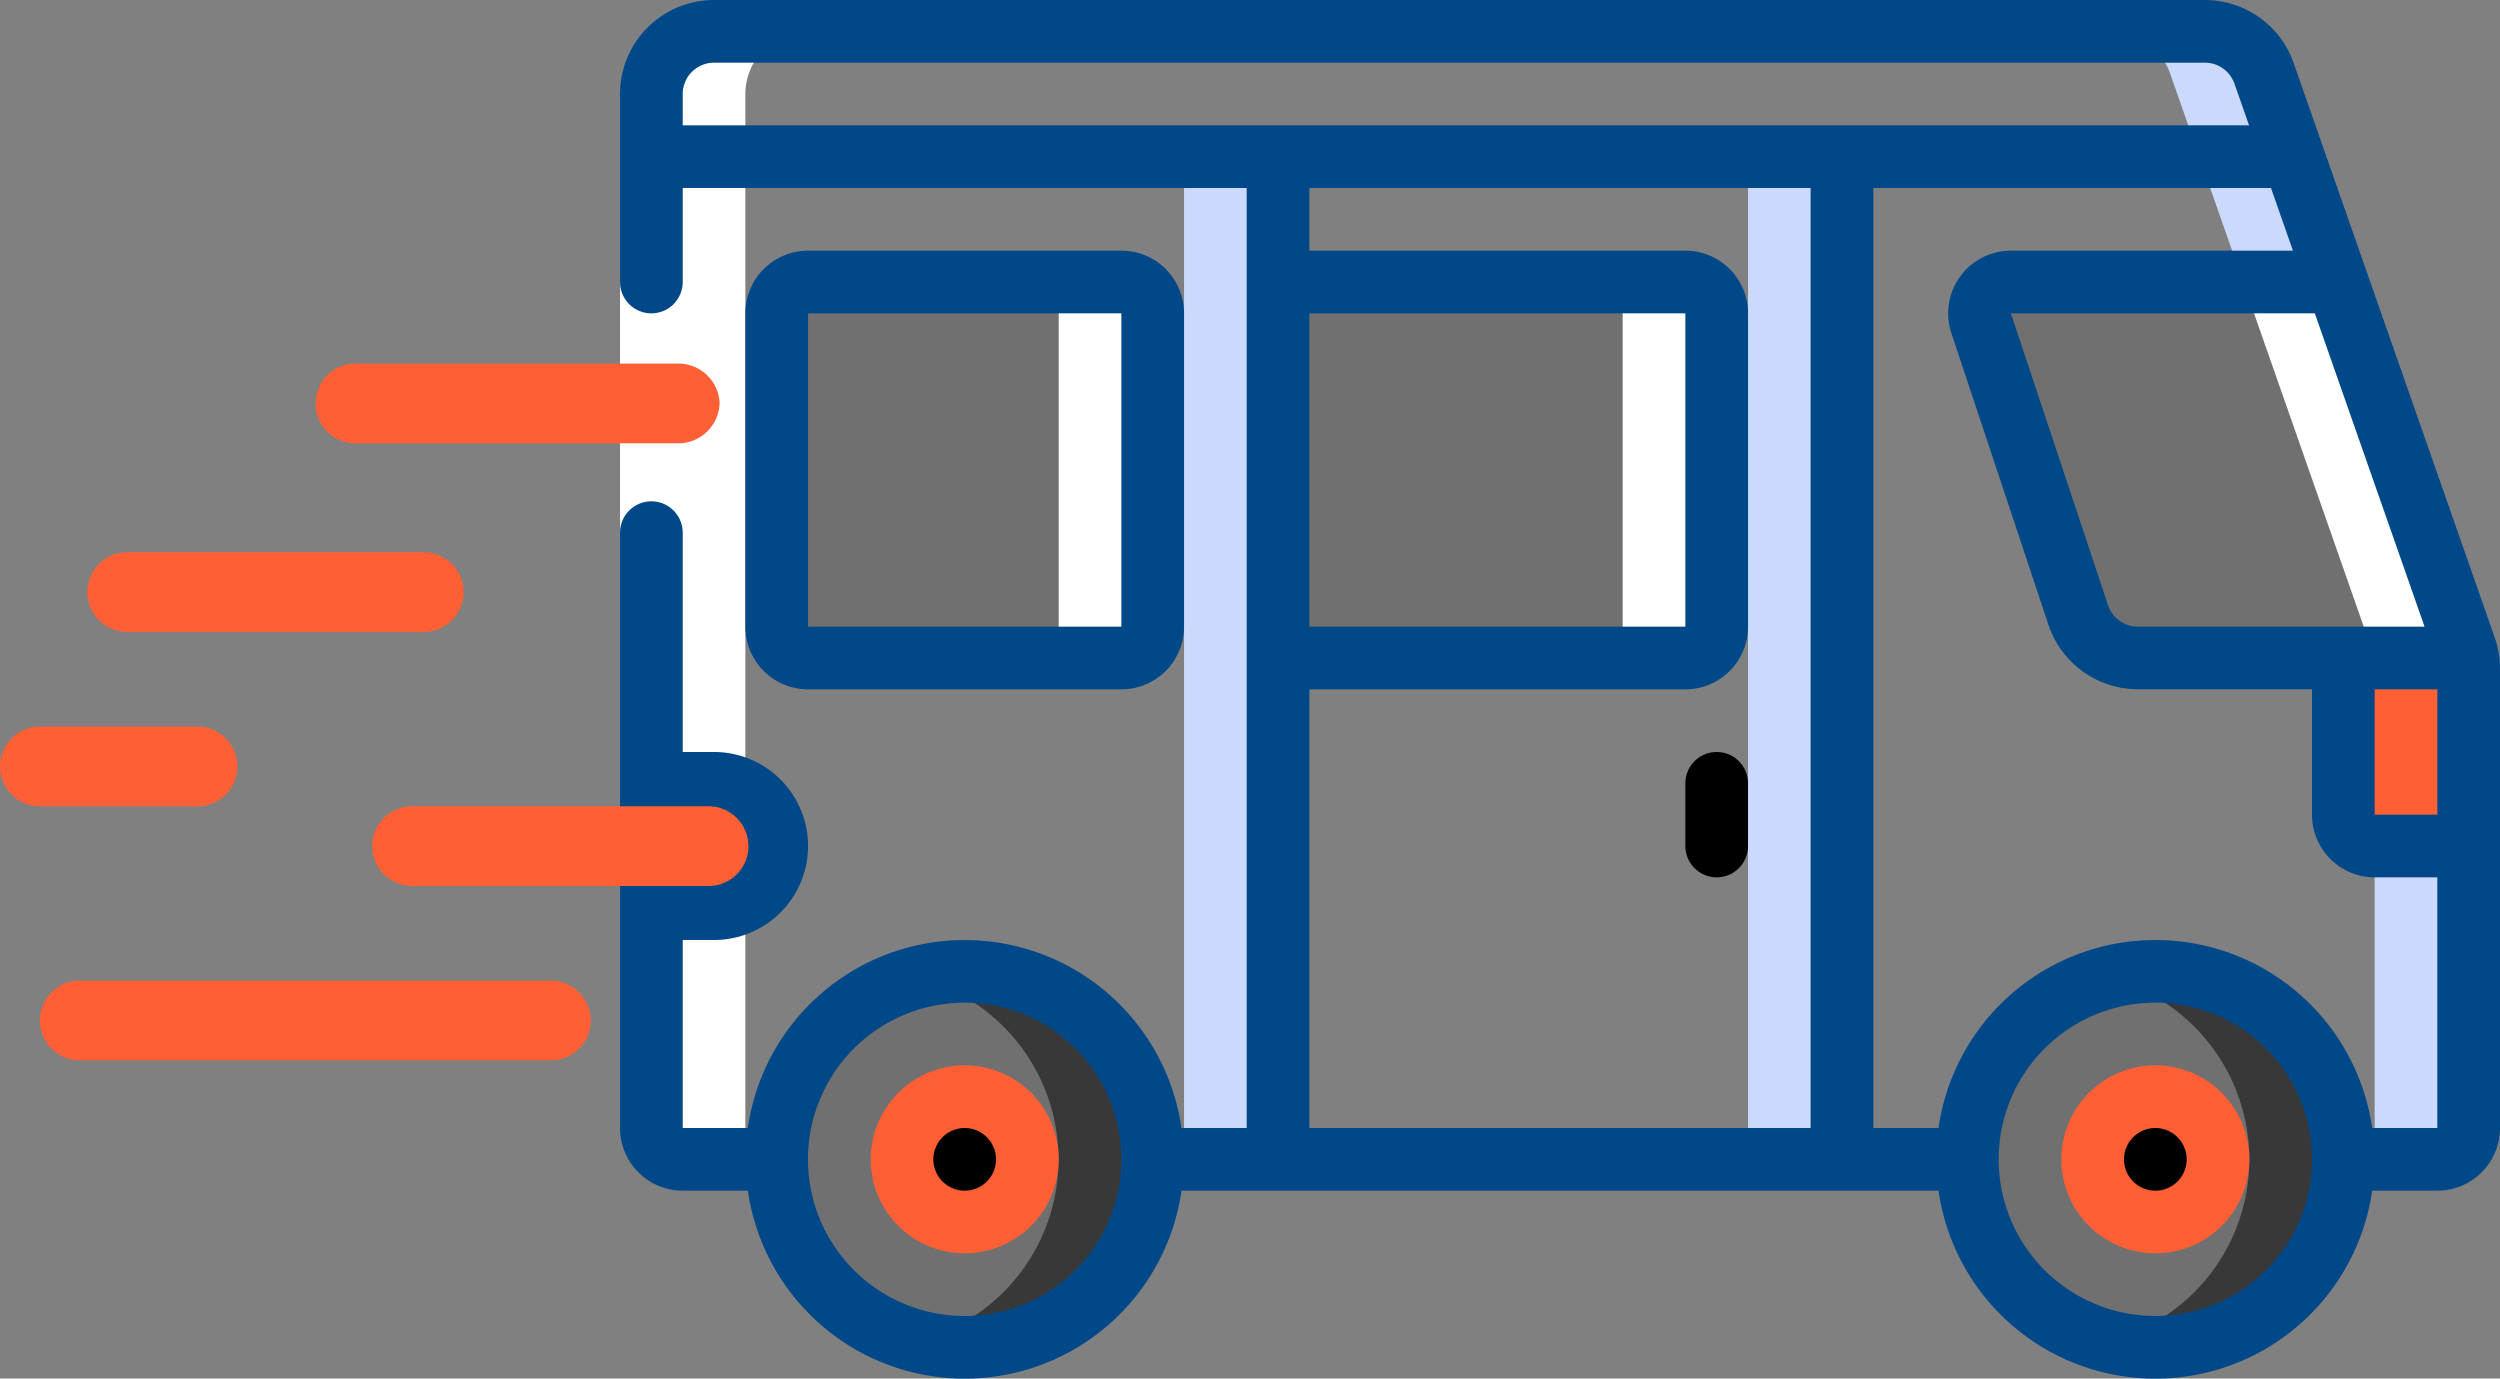 <svg xmlns="http://www.w3.org/2000/svg" width="112.218" height="61.879" viewBox="0 0 112.218 61.879">
  <rect x="0" y="0" width="112.218" height="61.879" fill="#808080" stroke="none"/>
  <g id="Groupe_6231" data-name="Groupe 6231" transform="translate(19015.789 -11199.999)">
    <g id="Page-1" transform="translate(-18987.957 11200)">
      <g id="_026---Motor-Home" data-name="026---Motor-Home" transform="translate(0 0)">
        <path id="Rectangle" d="M18,5h4.219V50.006H18Z" transform="translate(7.316 2.032)" fill="#cad9fc" fill-rule="evenodd"/>
        <path id="Path" d="M56.588,10.626,54.619,5H50.4l1.969,5.626Z" transform="translate(20.484 2.032)" fill="#cad9fc" fill-rule="evenodd"/>
        <path id="Path-2" data-name="Path" d="M56.406,27V39.658A1.406,1.406,0,0,1,55,41.064h4.219a1.406,1.406,0,0,0,1.406-1.406V27Z" transform="translate(22.354 10.974)" fill="#cad9fc" fill-rule="evenodd"/>
        <path id="Path-3" data-name="Path" d="M65.3,25.877H50.494a2.826,2.826,0,0,1-2.672-1.927l-4.36-13.094A1.406,1.406,0,0,1,44.8,9H59.438l5.752,16.427A4.207,4.207,0,0,1,65.3,25.877Z" transform="translate(17.634 3.658)" fill="#707070" fill-rule="evenodd"/>
        <path id="Path-4" data-name="Path" d="M61.772,25.427,56.019,9H51.8l5.752,16.427a4.208,4.208,0,0,1,.113.45h4.219A4.206,4.206,0,0,0,61.772,25.427Z" transform="translate(21.053 3.658)" fill="#fff" fill-rule="evenodd"/>
        <path id="Path-5" data-name="Path" d="M60.626,21.478v7.96H56.406A1.406,1.406,0,0,1,55,28.032V21h5.584A2.631,2.631,0,0,1,60.626,21.478Z" transform="translate(22.354 8.535)" fill="#ff5f35" fill-rule="evenodd"/>
        <path id="Path-6" data-name="Path" d="M54.457,2.885A2.821,2.821,0,0,0,51.8,1H47.58a2.821,2.821,0,0,1,2.658,1.885l1.308,3.741h4.219Z" transform="translate(19.338 0.406)" fill="#cad9fc" fill-rule="evenodd"/>
        <circle id="Oval" cx="8.5" cy="8.5" r="8.5" transform="translate(6.957 43.878)" fill="#707070"/>
        <path id="Path-7" data-name="Path" d="M11.61,31a8.414,8.414,0,0,0-2.11.281A8.427,8.427,0,0,1,9.5,47.6,8.439,8.439,0,1,0,11.61,31Z" transform="translate(3.861 12.599)" fill="#383838" fill-rule="evenodd"/>
        <ellipse id="Oval-2" data-name="Oval" cx="8" cy="8.5" rx="8" ry="8.5" transform="translate(60.957 43.878)" fill="#707070"/>
        <path id="Path-8" data-name="Path" d="M49.61,31a8.414,8.414,0,0,0-2.11.281,8.427,8.427,0,0,1,0,16.323A8.439,8.439,0,1,0,49.61,31Z" transform="translate(19.306 12.599)" fill="rgba(0,0,0,0.5)" fill-rule="evenodd"/>
        <path id="Rectangle-2" data-name="Rectangle" d="M36,5h4.219V50.006H36Z" transform="translate(14.632 2.032)" fill="#cad9fc" fill-rule="evenodd"/>
        <path id="Path-9" data-name="Path" d="M21,9H39.284a1.406,1.406,0,0,1,1.406,1.406V24.471a1.406,1.406,0,0,1-1.406,1.406H21Z" transform="translate(8.535 3.658)" fill="#707070" fill-rule="evenodd"/>
        <path id="Path-10" data-name="Path" d="M35.219,9H31a1.406,1.406,0,0,1,1.406,1.406V24.471A1.406,1.406,0,0,1,31,25.877h4.219a1.406,1.406,0,0,0,1.406-1.406V10.406A1.406,1.406,0,0,0,35.219,9Z" transform="translate(12.599 3.658)" fill="#fff" fill-rule="evenodd"/>
        <rect id="Rectangle-3" data-name="Rectangle" width="17" height="17" rx="1" transform="translate(6.957 11.878)" fill="#707070"/>
        <path id="Path-11" data-name="Path" d="M17.219,9H13a1.406,1.406,0,0,1,1.406,1.406V24.471A1.406,1.406,0,0,1,13,25.877h4.219a1.406,1.406,0,0,0,1.406-1.406V10.406A1.406,1.406,0,0,0,17.219,9Z" transform="translate(5.284 3.658)" fill="#fff" fill-rule="evenodd"/>
        <ellipse id="Oval-3" data-name="Oval" cx="3" cy="2.5" rx="3" ry="2.5" transform="translate(11.957 49.878)"/>
        <circle id="Oval-4" data-name="Oval" cx="2.5" cy="2.5" r="2.5" transform="translate(66.957 49.878)"/>
        <path id="Path-12" data-name="Path" d="M6.626,27.813a2.821,2.821,0,0,1-2.813,2.813H1V25H3.813a2.75,2.75,0,0,1,1.983.83A2.75,2.75,0,0,1,6.626,27.813Z" transform="translate(0.406 10.161)" fill="#e8edfc" fill-rule="evenodd"/>
        <path id="Path-13" data-name="Path" d="M5.219,50.225V3.813A2.821,2.821,0,0,1,8.032,1H3.813A2.821,2.821,0,0,0,1,3.813V50.225a1.406,1.406,0,0,0,1.406,1.406H6.626A1.406,1.406,0,0,1,5.219,50.225Z" transform="translate(0.406 0.406)" fill="#fff" fill-rule="evenodd"/>
        <path id="Rectangle-4" data-name="Rectangle" d="M0,9H2.813V20.251H0Z" transform="translate(0 3.658)" fill="#fff" fill-rule="evenodd"/>
        <g id="Groupe_6229" data-name="Groupe 6229">
          <circle id="Oval-5" data-name="Oval" cx="1.5" cy="1.5" r="1.5" transform="translate(-0.043 16.878)" fill="#004887"/>
          <path id="Shape" d="M75.123,2.827A4.219,4.219,0,0,0,71.137,0H4.219A4.219,4.219,0,0,0,0,4.219v8.439a1.406,1.406,0,0,0,2.813,0V8.439H28.129V50.632H25.2a9.832,9.832,0,0,0-19.465,0H2.813V42.193H4.219a4.219,4.219,0,1,0,0-8.439H2.813V23.909a1.406,1.406,0,1,0-2.813,0V50.632a2.813,2.813,0,0,0,2.813,2.813H5.738a9.832,9.832,0,0,0,19.465,0H59.183a9.832,9.832,0,0,0,19.465,0h2.925a2.813,2.813,0,0,0,2.813-2.813V30.013a4.351,4.351,0,0,0-.235-1.392Zm-70.9,33.74a1.406,1.406,0,0,1,0,2.813H2.813V36.567ZM81,28.129H68.128a1.423,1.423,0,0,1-1.338-.965l-4.359-13.1H76.074ZM78.76,30.942h2.813v5.626H78.76ZM2.813,4.219A1.406,1.406,0,0,1,4.219,2.813H71.137a1.406,1.406,0,0,1,1.33.942l.655,1.871H2.813Zm28.129,9.845H47.819V28.129H30.942ZM15.471,59.07A7.032,7.032,0,1,1,22.5,52.038,7.032,7.032,0,0,1,15.471,59.07Zm15.471-8.439V30.942H47.819a2.813,2.813,0,0,0,2.813-2.813V14.064a2.813,2.813,0,0,0-2.813-2.813H30.942V8.439h22.5V50.632ZM68.915,59.07a7.032,7.032,0,1,1,7.032-7.032A7.032,7.032,0,0,1,68.915,59.07Zm9.733-8.439a9.832,9.832,0,0,0-19.465,0H56.257V8.439h17.85l.985,2.813H62.434a2.813,2.813,0,0,0-2.672,3.707l4.36,13.1a4.238,4.238,0,0,0,4.006,2.879h7.82v5.626A2.813,2.813,0,0,0,78.76,39.38h2.813V50.632Z" transform="translate(0 0)" fill="#004887"/>
          <path id="Shape-2" data-name="Shape" d="M20.877,27.69a2.813,2.813,0,0,0,2.813-2.813V10.813A2.813,2.813,0,0,0,20.877,8H6.813A2.813,2.813,0,0,0,4,10.813V24.877A2.813,2.813,0,0,0,6.813,27.69ZM6.813,10.813H20.877V24.877H6.813Z" transform="translate(1.626 3.251)" fill="#004887"/>
          <path id="Path-14" data-name="Path" d="M35.406,24A1.406,1.406,0,0,0,34,25.406v2.813a1.406,1.406,0,0,0,2.813,0V25.406A1.406,1.406,0,0,0,35.406,24Z" transform="translate(13.819 9.754)" fill-rule="evenodd"/>
          <path id="Shape-3" data-name="Shape" d="M12.219,34a4.219,4.219,0,1,0,4.219,4.219A4.219,4.219,0,0,0,12.219,34Zm0,5.626a1.406,1.406,0,1,1,1.406-1.406A1.406,1.406,0,0,1,12.219,39.626Z" transform="translate(3.251 13.819)" fill="#ff5f35"/>
          <path id="Shape-4" data-name="Shape" d="M50.219,34a4.219,4.219,0,1,0,4.219,4.219A4.219,4.219,0,0,0,50.219,34Zm0,5.626a1.406,1.406,0,1,1,1.406-1.406A1.406,1.406,0,0,1,50.219,39.626Z" transform="translate(18.696 13.819)" fill="#ff5f35"/>
        </g>
      </g>
    </g>
    <path id="Tracé_17409" data-name="Tracé 17409" d="M16.887,20.583A1.789,1.789,0,0,0,15.1,18.794H1.789a1.789,1.789,0,0,0,0,3.578H15.1a1.789,1.789,0,0,0,1.789-1.789Z" transform="translate(-19011.867 11205.993)" fill="#ff5f35"/>
    <path id="Tracé_17413" data-name="Tracé 17413" d="M15.086,20.583A1.789,1.789,0,0,0,13.3,18.794H6.218a1.789,1.789,0,0,0,0,3.578H13.3a1.789,1.789,0,0,0,1.789-1.789Z" transform="translate(-19020.219 11213.819)" fill="#ff5f35"/>
    <path id="Tracé_17410" data-name="Tracé 17410" d="M16.887,20.583A1.789,1.789,0,0,0,15.1,18.794H1.789a1.789,1.789,0,0,0,0,3.578H15.1a1.789,1.789,0,0,0,1.789-1.789Z" transform="translate(-18999.082 11217.397)" fill="#ff5f35"/>
    <path id="Tracé_17412" data-name="Tracé 17412" d="M24.728,20.583a1.789,1.789,0,0,0-1.789-1.789H1.789a1.789,1.789,0,0,0,0,3.578h21.15A1.789,1.789,0,0,0,24.728,20.583Z" transform="translate(-19013.998 11225.223)" fill="#ff5f35"/>
    <path id="Tracé_17411" data-name="Tracé 17411" d="M18.149,20.583a1.859,1.859,0,0,0-1.923-1.789H1.923a1.793,1.793,0,1,0,0,3.578h14.3a1.859,1.859,0,0,0,1.923-1.789Z" transform="translate(-19001.635 11197.525)" fill="#ff5f35"/>
  </g>
</svg>
